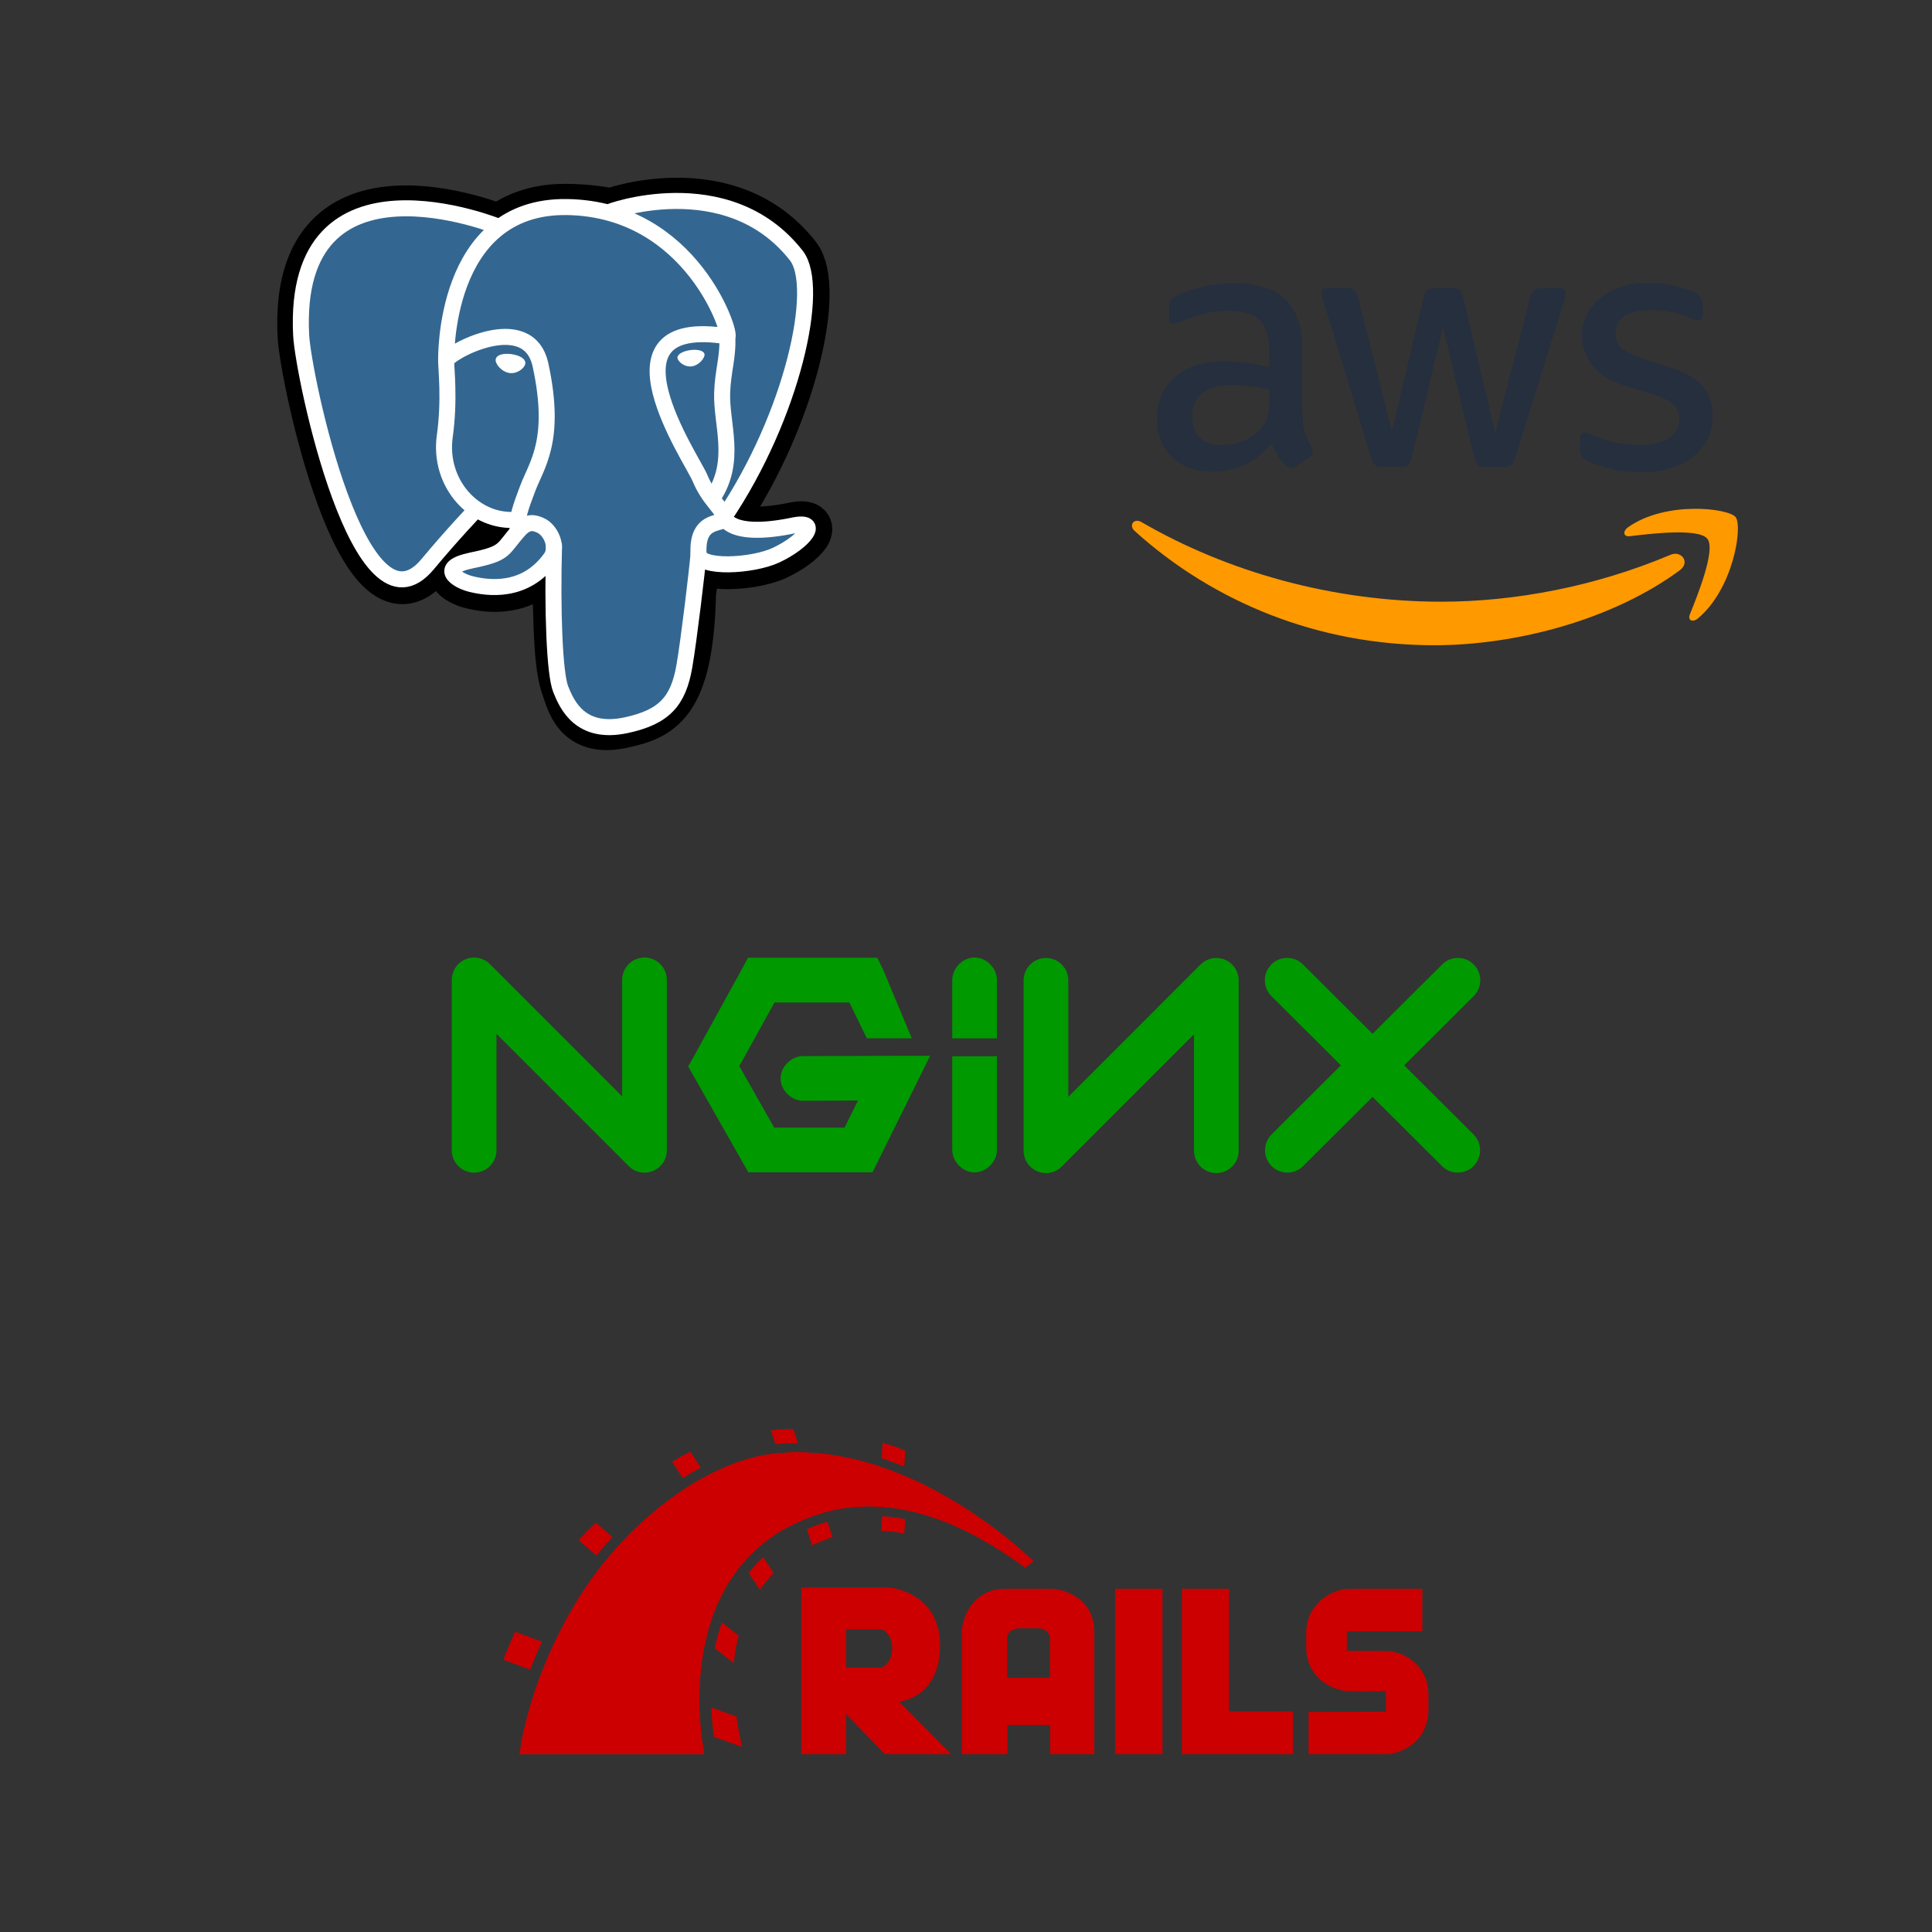 <svg xmlns="http://www.w3.org/2000/svg" xmlns:xlink="http://www.w3.org/1999/xlink" id="svg8" width="500" height="500" version="1.1" viewBox="0 0 132.292 132.292"><rect x="0" y="0" width="132.292" height="132.292" fill="#333333" stroke="none"/><defs id="defs2"><clipPath id="clipPath16"><path id="path18" d="M-9-9h614v231H-9z"/></clipPath><clipPath id="clipPath116"><path id="path118" d="m91.737 146.325-9.704-1.577-8.855-3.881-7.52-4.73-7.157-8.734-4.043-4.282-3.91-1.441-1.034 2.527 1.808 2.61.407 3.68 1.21-.05 1.324-1.206-.357 3.749-1.467.984.045 1.428-3.475-1.965-3.146-3.712-.656-3.318 1.345-2.657 1.255-4.513 2.552-1.208 2.685.132 2.546 1.479-1.698-8.613 1.698-9.582-1.87-4.425-6.122-6.596 1.089-3.941 2.9-4.567 5.469-3.849 2.9-.397 3.225-.109-2.012-8.26 7.4-3.033 9.218-1.213 3.154 2.062.243 5.58 3.517 5.822.243 4.61 8.491-.607 7.884.728-7.884-4.73 1.334-5.702 4.973-7.763 4.852-2.062 3.882 1.577 1.577 3.154 8.127 6.186 1.577-1.334 12.736-.485 2.547 2.062.243 3.639-.85 1.576-.606 9.826-4.245 8.49.728 3.76 2.547-1.333 7.157-6.672 3.517-.242 3.882 1.577 3.881 2.91 1.941 6.308 11.402-.728 6.914 2.669 5.58 5.216 4.003 7.52.97 8.855-.85 10.31-2.182 9.219-2.184 2.911-3.032.97-5.337-5.822-4.852-1.698-4.246 7.035-4.245 3.882-2.305 1.456-9.218 7.641-7.4 4.003-7.4.607-8.611-1.456-7.52-2.79-5.216-4.245-4.125-4.973-4.245-1.213"/></clipPath><clipPath id="clipPath128"><path id="path130" d="m91.737 146.325-9.704-1.577-8.855-3.881-7.52-4.73-7.157-8.734-4.043-4.282-3.91-1.441-1.034 2.527 1.808 2.61.407 3.68 1.21-.05 1.324-1.206-.357 3.749-1.467.984.045 1.428-3.475-1.965-3.146-3.712-.656-3.318 1.345-2.657 1.255-4.513 2.552-1.208 2.685.132 2.546 1.479-1.698-8.613 1.698-9.582-1.87-4.425-6.122-6.596 1.089-3.941 2.9-4.567 5.469-3.849 2.9-.397 3.225-.109-2.012-8.26 7.4-3.033 9.218-1.213 3.154 2.062.243 5.58 3.517 5.822.243 4.61 8.491-.607 7.884.728-7.884-4.73 1.334-5.702 4.973-7.763 4.852-2.062 3.882 1.577 1.577 3.154 8.127 6.186 1.577-1.334 12.736-.485 2.547 2.062.243 3.639-.85 1.576-.606 9.826-4.245 8.49.728 3.76 2.547-1.333 7.157-6.672 3.517-.242 3.882 1.577 3.881 2.91 1.941 6.308 11.402-.728 6.914 2.669 5.58 5.216 4.003 7.52.97 8.855-.85 10.31-2.182 9.219-2.184 2.911-3.032.97-5.337-5.822-4.852-1.698-4.246 7.035-4.245 3.882-2.305 1.456-9.218 7.641-7.4 4.003-7.4.607-8.611-1.456-7.52-2.79-5.216-4.245-4.125-4.973-4.245-1.213"/></clipPath><path id="SVGID_1_" d="m35.5 17.2-4.6-8.1-2.9-5c-.4-.6-1.1-1.1-2-1.1H11c-.8 0-1.6.4-2 1.2l-4.6 8.1-2.9 5c-.4.7-.4 1.6 0 2.3l7.5 13c.4.7 1.2 1.2 2 1.2h15c.8 0 1.6-.4 2-1.2l7.5-13.1c.4-.7.4-1.5 0-2.3M18.4 23c-2.5 0-4.6-2.1-4.6-4.6s2.1-4.6 4.6-4.6 4.6 2.1 4.6 4.6-2 4.6-4.6 4.6"/><path id="SVGID_8_" d="M30.9 9.2H13.2l15.9 9.2-8.9 15.4H26c.8 0 1.6-.4 2-1.2l7.5-13.1c.4-.7.4-1.6 0-2.3z"/><path id="SVGID_10_" d="M13.2 27.6 4.4 12.3l-2.9 5c-.4.7-.4 1.6 0 2.3l7.5 13c.4.7 1.2 1.2 2 1.2h9.3l8.9-15.4z"/><style id="style2444">.st1{enable-background:new;fill-rule:evenodd;clip-rule:evenodd;fill:#f90}.st0{fill:none}.st1{clip-path:url(#SVGID_2_)}</style></defs><g id="layer1" transform="translate(0 -164.708)"><g id="g867" style="fill:#c00;fill-rule:evenodd" transform="matrix(.16 0 0 .16 34.465 262.49)"><path id="path853" d="M344.6 121.5v18.1h32.7c6.7 0 18.2-4.9 18.6-18.6v-7c0-11.7-9.6-18.6-18.6-18.6H361V87h32.3V68.8h-31c-8 0-18.7 6.6-18.7 18.9V94c0 12.3 10.6 18.6 18.7 18.6 22.5.1-5.4 0 15.4 0v8.8m-208.3-4.3s17.5-1.5 17.5-24.1-21.2-24.7-21.2-24.7h-38.2v71.3h19.2v-17.2l16.6 17.2h28.4zm-7.4-14.6h-15.3V86.2h15.4s4.3 1.6 4.3 8.1-4.4 8.2-4.4 8.2m72.3-33.7h-19.5c-13.9 0-18.6 12.6-18.6 18.6v52.2h19.5v-12.5H234v12.5h18.9V87.4c0-15.2-13.8-18.6-18.6-18.6m-.3 38.1h-18.4V89.6s0-3.9 6.1-3.9h6.7c5.4 0 5.5 3.9 5.5 3.9v17.3z"/><path id="rect855" d="M261.8 68.8h20.3v70.8h-20.3z"/><path id="polygon857" d="M310.6 121.3V68.8h-20.2v70.8h47.5v-18.3z"/><path id="path859" d="M7 139.6h79s-15.1-68.9 34.9-96.8c10.9-5.3 45.6-25.1 102.4 16.9 1.8-1.5 3.5-2.7 3.5-2.7s-52-51.9-109.9-46.1C87.8 13.5 52 40 31 75S7 139.6 7 139.6"/><path id="path861" d="M7 139.6h79s-15.1-68.9 34.9-96.8c10.9-5.3 45.6-25.1 102.4 16.9 1.8-1.5 3.5-2.7 3.5-2.7s-52-51.9-109.9-46.1C87.8 13.5 52 40 31 75S7 139.6 7 139.6"/><path id="path863" d="M7 139.6h79s-15.1-68.9 34.9-96.8c10.9-5.3 45.6-25.1 102.4 16.9 1.8-1.5 3.5-2.7 3.5-2.7s-52-51.9-109.9-46.1c-29.2 2.6-65 29.1-86 64.1S7 139.6 7 139.6M171.6 16.5l.4-6.7c-.9-.5-3.4-1.7-9.7-3.5l-.4 6.6c3.3 1.1 6.5 2.3 9.7 3.6"/><path id="path865" d="m162.1 37.7-.4 6.3q4.95.15 9.9 1.2l.4-6.2c-3.4-.7-6.7-1.1-9.9-1.3m-37-31.2h1l-2-6.1q-4.65 0-9.6.6l1.9 5.9c2.9-.3 5.8-.4 8.7-.4m4.8 36.8 2.3 6.9c2.9-1.4 5.8-2.6 8.7-3.5l-2.2-6.6c-3.4 1-6.3 2.1-8.8 3.2M84.5 17 80 10.1c-2.5 1.3-5.1 2.7-7.8 4.3l4.6 7c2.6-1.6 5.1-3.1 7.7-4.4M105 62l4.8 7.2c1.7-2.5 3.7-4.8 5.9-7.1l-4.5-6.8c-2.3 2.1-4.4 4.4-6.2 6.7M90.5 94.2l8.1 6.4q.6-5.85 2.1-11.7l-7.2-5.7c-1.3 3.7-2.2 7.4-3 11M46.7 46.7l-7.1-6.2c-2.6 2.5-5.1 5-7.4 7.5l7.7 6.6c2.1-2.7 4.4-5.4 6.8-7.9M16.5 91.4 5 87.2c-1.9 4.3-4 9.3-5 12l11.5 4.2c1.3-3.4 3.4-8.3 5-12M89 119.6c.2 5.3.7 9.6 1.2 12.6l12 4.3c-.9-3.9-1.8-8.3-2.4-13z"/></g><g id="g1814" transform="matrix(.088 0 0 .088 18.94 176.877)"><g id="Layer_x0020_3" style="clip-rule:nonzero;fill:none;fill-rule:nonzero;stroke:#fff;stroke-width:12.465;stroke-linecap:round;stroke-linejoin:round;stroke-miterlimit:4"><path id="path1767" d="M323.205 324.227c2.833-23.601 1.984-27.062 19.563-23.239l4.463.392c13.517.615 31.199-2.174 41.587-7 22.362-10.376 35.622-27.7 13.572-23.148-50.297 10.376-53.755-6.655-53.755-6.655 53.111-78.803 75.313-178.836 56.149-203.322-52.27-66.789-142.748-35.206-144.262-34.386l-.482.089c-9.938-2.062-21.06-3.294-33.554-3.496-22.761-.374-40.032 5.967-53.133 15.904 0 0-161.408-66.498-153.899 83.628 1.597 31.936 45.777 241.655 98.47 178.31 19.259-23.163 37.871-42.748 37.871-42.748 9.242 6.14 20.307 9.272 31.912 8.147l.897-.765c-.281 2.876-.157 5.689.359 9.019-13.572 15.167-9.584 17.83-36.723 23.416-27.457 5.659-11.326 15.734-.797 18.367 12.768 3.193 42.305 7.716 62.268-20.224l-.795 3.188c5.325 4.26 4.965 30.619 5.72 49.452.756 18.834 2.017 36.409 5.856 46.771 3.839 10.36 8.369 37.05 44.036 29.406 29.809-6.388 52.6-15.582 54.677-101.107" style="fill:#000;stroke:#000;stroke-width:37.395;stroke-linecap:butt;stroke-linejoin:miter"/><path id="path1769" d="M402.395 271.23c-50.302 10.376-53.76-6.655-53.76-6.655 53.111-78.808 75.313-178.843 56.153-203.326-52.27-66.785-142.752-35.2-144.262-34.38l-.486.087c-9.938-2.063-21.06-3.292-33.56-3.496-22.761-.373-40.026 5.967-53.127 15.902 0 0-161.411-66.495-153.904 83.63 1.597 31.938 45.776 241.657 98.471 178.312 19.26-23.163 37.869-42.748 37.869-42.748 9.243 6.14 20.308 9.272 31.908 8.147l.901-.765c-.28 2.876-.152 5.689.361 9.019-13.575 15.167-9.586 17.83-36.723 23.416-27.459 5.659-11.328 15.734-.796 18.367 12.768 3.193 42.307 7.716 62.266-20.224l-.796 3.188c5.319 4.26 9.054 27.711 8.428 48.969s-1.044 35.854 3.147 47.254 8.368 37.05 44.042 29.406c29.809-6.388 45.256-22.942 47.405-50.555 1.525-19.631 4.976-16.729 5.194-34.28l2.768-8.309c3.192-26.611.507-35.196 18.872-31.203l4.463.392c13.517.615 31.208-2.174 41.591-7 22.358-10.376 35.618-27.7 13.573-23.148z" style="fill:#336791;stroke:none"/><path id="path1771" d="M215.866 286.484c-1.385 49.516.348 99.377 5.193 111.495 4.848 12.118 15.223 35.688 50.9 28.045 29.806-6.39 40.651-18.756 45.357-46.051 3.466-20.082 10.148-75.854 11.005-87.281"/><path id="path1773" d="M173.104 38.256S11.583-27.76 19.092 122.365c1.597 31.938 45.779 241.664 98.473 178.316 19.256-23.166 36.671-41.335 36.671-41.335"/><path id="path1775" d="M260.349 26.207c-5.591 1.753 89.848-34.889 144.087 34.417 19.159 24.484-3.043 124.519-56.153 203.329"/><path id="path1777" d="M348.282 263.953s3.461 17.036 53.764 6.653c22.04-4.552 8.776 12.774-13.577 23.155-18.345 8.514-59.474 10.696-60.146-1.069-1.729-30.355 21.647-21.133 19.96-28.739-1.525-6.85-11.979-13.573-18.894-30.338-6.037-14.633-82.796-126.849 21.287-110.183 3.813-.789-27.146-99.002-124.553-100.599-97.385-1.597-94.19 119.762-94.19 119.762" style="stroke-linejoin:bevel"/><path id="path1779" d="M188.604 274.334c-13.577 15.166-9.584 17.829-36.723 23.417-27.459 5.66-11.326 15.733-.797 18.365 12.768 3.195 42.307 7.718 62.266-20.229 6.078-8.509-.036-22.086-8.385-25.547-4.034-1.671-9.428-3.765-16.361 3.994"/><path id="path1781" d="M187.715 274.069c-1.368-8.917 2.93-19.528 7.536-31.942 6.922-18.626 22.893-37.255 10.117-96.339-9.523-44.029-73.396-9.163-73.436-3.193-.039 5.968 2.889 30.26-1.067 58.548-5.162 36.913 23.488 68.132 56.479 64.938"/><path id="path1783" d="M172.517 141.7c-.288 2.039 3.733 7.48 8.976 8.207 5.234.73 9.714-3.522 9.998-5.559.284-2.039-3.732-4.285-8.977-5.015-5.237-.731-9.719.333-9.996 2.367z" style="fill:#fff;stroke-width:4.155;stroke-linecap:butt;stroke-linejoin:miter"/><path id="path1785" d="M331.941 137.543c.284 2.039-3.732 7.48-8.976 8.207-5.238.73-9.718-3.522-10.005-5.559-.277-2.039 3.74-4.285 8.979-5.015s9.718.333 10.002 2.368z" style="fill:#fff;stroke-width:2.078;stroke-linecap:butt;stroke-linejoin:miter"/><path id="path1787" d="M350.676 123.432c.863 15.994-3.445 26.888-3.988 43.914-.804 24.748 11.799 53.074-7.191 81.435"/></g></g><g id="g1830" transform="matrix(.612 0 0 .612 23.868 223.444)"><path id="a" d="M14.048 32.728V13.663L33.11 32.728V13.663" style="fill:none;stroke:#090;stroke-width:5;stroke-linecap:round;stroke-linejoin:round"/><path id="path1817" d="M44.688 11.188 44 12.468l-5.312 9.657L38 23.344l.688 1.218L44 33.907l.719 1.282h13.906l.688-1.407 3.968-8 1.782-3.625H61.03l-10.156.032c-1.32-.02-2.536 1.179-2.536 2.5s1.215 2.518 2.536 2.5L57 27.156l-1.5 3.032h-7.875l-3.906-6.875 3.937-7.125h8.377l1.954 4.007h5.03l-3.171-7.601-.688-1.406h-12.97Z" style="fill:#090"/><path id="path1819" d="M70.014 11.156c-1.31.017-2.485 1.223-2.469 2.531v6.515h5v-6.515c.017-1.33-1.201-2.547-2.531-2.53" style="fill:#090"/><use xlink:href="#a" id="use1821" width="744.094" height="1052.362" x="0" y="0" transform="matrix(-1 0 0 1 111.139 .048)"/><g id="g1826" transform="translate(.106 .33)"><path id="b" d="m104.91 13.374 19.084 19.018" style="fill:none;stroke:#090;stroke-width:5;stroke-linecap:round;stroke-linejoin:round"/><use xlink:href="#b" id="use1824" width="744.094" height="1052.362" x="0" y="0" transform="matrix(-1 0 0 1 228.926 0)"/></g><path id="path1828" d="M70.014 35.204c-1.31-.016-2.485-1.222-2.469-2.531V22.208h5v10.465c.017 1.33-1.201 2.548-2.531 2.531" style="fill:#090"/></g><symbol id="logo_x5F_dark" transform="matrix(.265 0 0 .265 62.935 208.99)" viewBox="0 -136 416 136"><path id="path226" d="M.7-52.6C.7-23.6 25-.1 54-.1c16 0 27.4-6.3 36-14.5L79.8-24.7C73.7-18.9 65.4-14.4 54-14.4c-21.1 0-37.6-17-37.6-38.1S32.9-90.6 54-90.6c13.7 0 21.5 5.5 26.5 10.5 4.1 4.1 6.8 10 7.8 18H54v14.3h48.3c.5-2.6.8-5.6.8-9 0-10.8-2.9-24.1-12.4-33.5C81.4-99.9 69.6-105 54-105 25-105 .7-81.5.7-52.6M142-37.5c-18.7 0-33.9-14.2-33.9-33.8 0-19.5 15.2-33.8 33.9-33.8s33.9 14.3 33.9 33.8c0 19.6-15.2 33.8-33.9 33.8m0-54.2c-10.2 0-19.1 8.4-19.1 20.5 0 12.2 8.8 20.5 19.1 20.5 10.2 0 19.1-8.3 19.1-20.5 0-12.1-8.9-20.5-19.1-20.5m74 54.2c-18.7 0-33.9-14.2-33.9-33.8 0-19.5 15.2-33.8 33.9-33.8s33.9 14.3 33.9 33.8c0 19.6-15.2 33.8-33.9 33.8m0-54.2c-10.2 0-19.1 8.4-19.1 20.5 0 12.2 8.8 20.5 19.1 20.5s19.1-8.3 19.1-20.5c0-12.1-8.9-20.5-19.1-20.5m90.8 52.2V-45h-.5c-3.3 4-9.7 7.6-17.8 7.6-16.9 0-32.4-14.8-32.4-33.9 0-18.9 15.5-33.7 32.4-33.7 8.1 0 14.5 3.6 17.8 7.7h.5v-4.9c0-12.9-6.9-19.8-18-19.8-9.1 0-14.7 6.5-17 12l-12.9-5.4c3.7-9 13.6-20 30-20 17.4 0 32.1 10.2 32.1 35.2v60.7zm-17-52.2c-10.2 0-18.8 8.6-18.8 20.4 0 11.9 8.6 20.6 18.8 20.6 10.1 0 18-8.7 18-20.6.1-11.9-7.9-20.4-18-20.4"/><path id="polygon228" d="M331.2-3.7H346V-103h-14.8z"/><path id="path230" d="M386.7-91.7c-7.6 0-12.9 3.5-16.4 10.2l45.2 18.7L414-59c-2.8 7.6-11.4 21.5-28.9 21.5-17.4 0-31.9-13.7-31.9-33.8 0-18.9 14.3-33.8 33.5-33.8 15.5 0 24.4 9.5 28.2 15l-11.5 7.7c-3.9-5.6-9.1-9.3-16.7-9.3m-1.1 41.2c5.9 0 10.9-2.9 12.5-7.2l-30.2-12.5c-.4 13 10.1 19.7 17.7 19.7"/><path id="polygon232" d="M416 0H0v-136h416z" class="st0" style="fill:none"/></symbol><g id="g2429" transform="translate(77.279 183.926)scale(.138)"><path id="path2421" d="M86.4 66.4c0 3.7.4 6.7 1.1 8.9.8 2.2 1.8 4.6 3.2 7.2.5.8.7 1.6.7 2.3 0 1-.6 2-1.9 3L83.2 92c-.9.6-1.8.9-2.6.9-1 0-2-.5-3-1.4-1.4-1.5-2.6-3.1-3.6-4.7-1-1.7-2-3.6-3.1-5.9Q59.2 94.7 41.5 94.7c-8.4 0-15.1-2.4-20-7.2s-7.4-11.2-7.4-19.2c0-8.5 3-15.4 9.1-20.6s14.2-7.8 24.5-7.8c3.4 0 6.9.3 10.6.8s7.5 1.3 11.5 2.2v-7.3c0-7.6-1.6-12.9-4.7-16-3.2-3.1-8.6-4.6-16.3-4.6-3.5 0-7.1.4-10.8 1.3s-7.3 2-10.8 3.4c-1.6.7-2.8 1.1-3.5 1.3s-1.2.3-1.6.3c-1.4 0-2.1-1-2.1-3.1v-4.9c0-1.6.2-2.8.7-3.5s1.4-1.4 2.8-2.1Q28.75 5 36.1 3.2C41 1.9 46.2 1.3 51.7 1.3c11.9 0 20.6 2.7 26.2 8.1 5.5 5.4 8.3 13.6 8.3 24.6v32.4ZM45.8 81.6c3.3 0 6.7-.6 10.3-1.8s6.8-3.4 9.5-6.4c1.6-1.9 2.8-4 3.4-6.4s1-5.3 1-8.7v-4.2c-2.9-.7-6-1.3-9.2-1.7s-6.3-.6-9.4-.6c-6.7 0-11.6 1.3-14.9 4s-4.9 6.5-4.9 11.5c0 4.7 1.2 8.2 3.7 10.6 2.4 2.5 5.9 3.7 10.5 3.7m80.3 10.8c-1.8 0-3-.3-3.8-1-.8-.6-1.5-2-2.1-3.9L96.7 10.2c-.6-2-.9-3.3-.9-4 0-1.6.8-2.5 2.4-2.5h9.8c1.9 0 3.2.3 3.9 1 .8.6 1.4 2 2 3.9l16.8 66.2 15.6-66.2c.5-2 1.1-3.3 1.9-3.9s2.2-1 4-1h8c1.9 0 3.2.3 4 1 .8.6 1.5 2 1.9 3.9l15.8 67 17.3-67c.6-2 1.3-3.3 2-3.9.8-.6 2.1-1 3.9-1h9.3c1.6 0 2.5.8 2.5 2.5 0 .5-.1 1-.2 1.6s-.3 1.4-.7 2.5l-24.1 77.3q-.9 3-2.1 3.9c-.8.6-2.1 1-3.8 1h-8.6c-1.9 0-3.2-.3-4-1s-1.5-2-1.9-4L156 23l-15.4 64.4c-.5 2-1.1 3.3-1.9 4s-2.2 1-4 1zm128.5 2.7c-5.2 0-10.4-.6-15.4-1.8s-8.9-2.5-11.5-4c-1.6-.9-2.7-1.9-3.1-2.8s-.6-1.9-.6-2.8v-5.1c0-2.1.8-3.1 2.3-3.1q.9 0 1.8.3c.6.2 1.5.6 2.5 1 3.4 1.5 7.1 2.7 11 3.5 4 .8 7.9 1.2 11.9 1.2 6.3 0 11.2-1.1 14.6-3.3s5.2-5.4 5.2-9.5c0-2.8-.9-5.1-2.7-7s-5.2-3.6-10.1-5.2L246 52c-7.3-2.3-12.7-5.7-16-10.2-3.3-4.4-5-9.3-5-14.5q0-6.3 2.7-11.1c1.8-3.2 4.2-6 7.2-8.2 3-2.3 6.4-4 10.4-5.2s8.2-1.7 12.6-1.7c2.2 0 4.5.1 6.7.4 2.3.3 4.4.7 6.5 1.1 2 .5 3.9 1 5.7 1.6q2.7.9 4.2 1.8c1.4.8 2.4 1.6 3 2.5q.9 1.2.9 3.3v4.7c0 2.1-.8 3.2-2.3 3.2-.8 0-2.1-.4-3.8-1.2q-8.55-3.9-19.2-3.9c-5.7 0-10.2.9-13.3 2.8s-4.7 4.8-4.7 8.9c0 2.8 1 5.2 3 7.1s5.7 3.8 11 5.5l14.2 4.5c7.2 2.3 12.4 5.5 15.5 9.6s4.6 8.8 4.6 14c0 4.3-.9 8.2-2.6 11.6-1.8 3.4-4.2 6.4-7.3 8.8-3.1 2.5-6.8 4.3-11.1 5.6-4.5 1.4-9.2 2.1-14.3 2.1" class="st0" style="fill:#252f3e"/><g id="g2427"><path id="path2423" d="M273.5 143.7c-32.9 24.3-80.7 37.2-121.8 37.2-57.6 0-109.5-21.3-148.7-56.7-3.1-2.8-.3-6.6 3.4-4.4 42.4 24.6 94.7 39.5 148.8 39.5 36.5 0 76.6-7.6 113.5-23.2 5.5-2.5 10.2 3.6 4.8 7.6" class="st1" style="clip-rule:evenodd;fill:#f90;fill-rule:evenodd"/><path id="path2425" d="M287.2 128.1c-4.2-5.4-27.8-2.6-38.5-1.3-3.2.4-3.7-2.4-.8-4.5 18.8-13.2 49.7-9.4 53.3-5 3.6 4.5-1 35.4-18.6 50.2-2.7 2.3-5.3 1.1-4.1-1.9 4-9.9 12.9-32.2 8.7-37.5" class="st1" style="clip-rule:evenodd;fill:#f90;fill-rule:evenodd"/></g></g></g></svg>